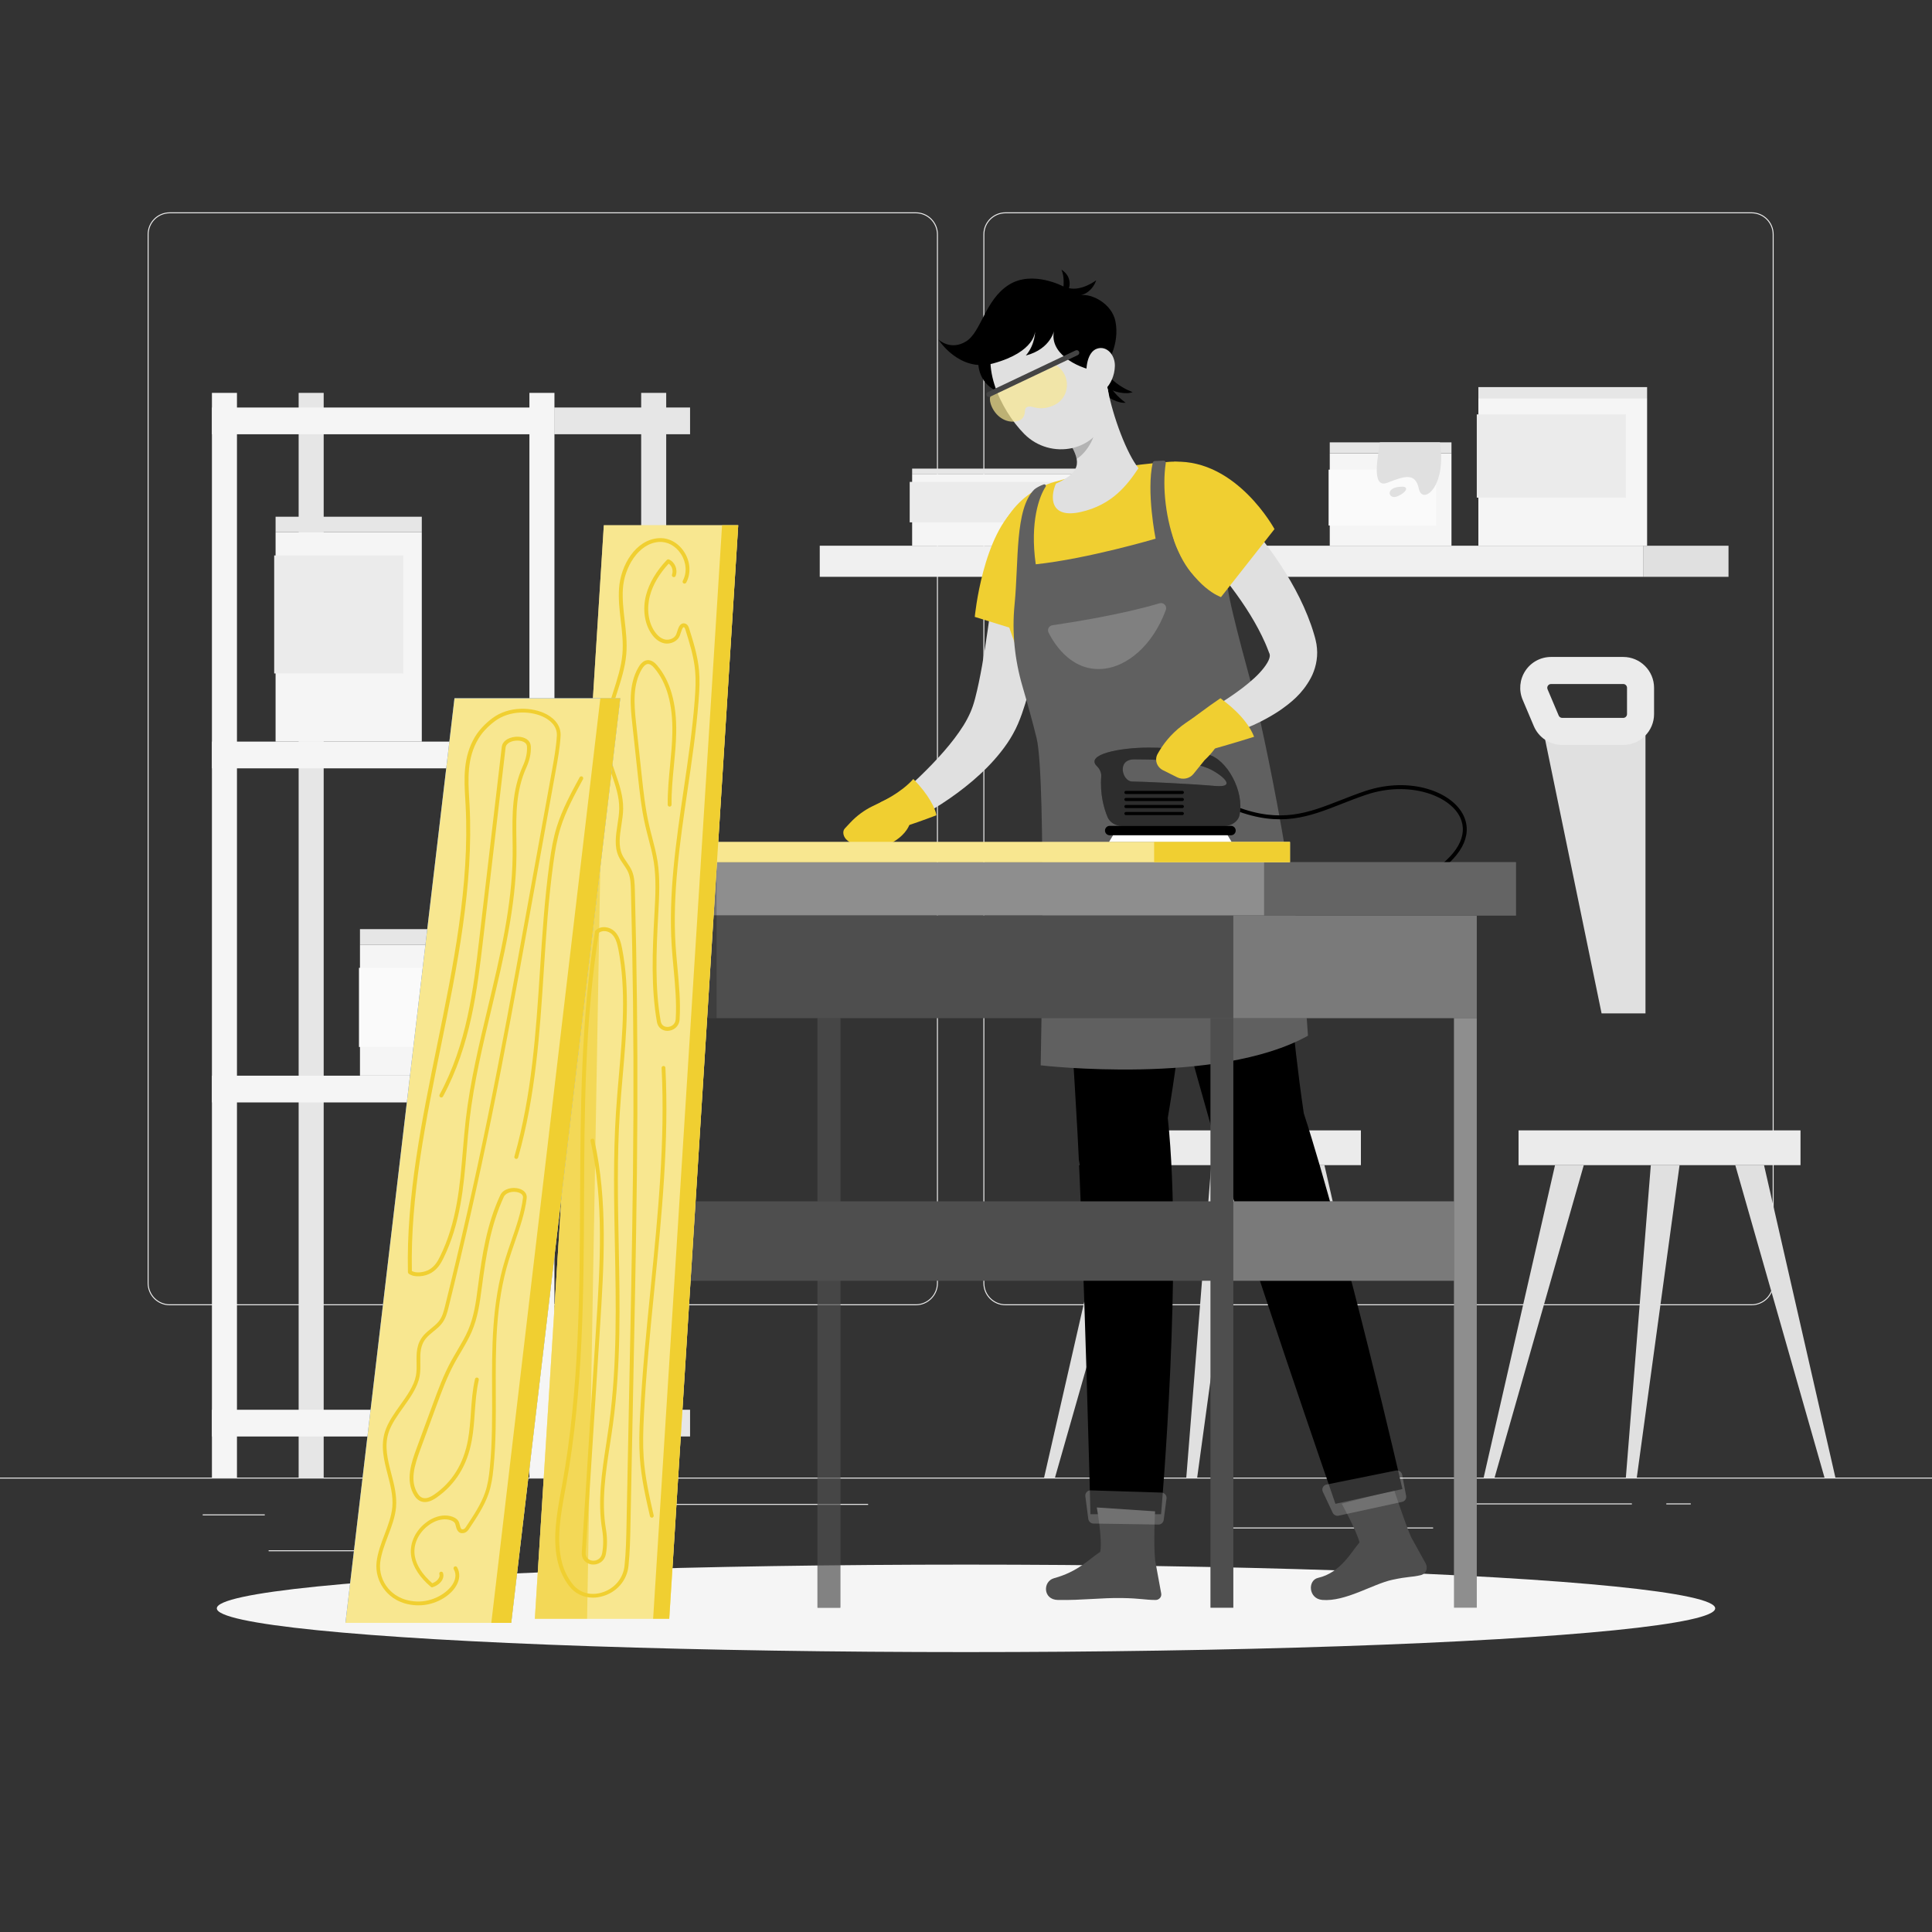 <svg xmlns="http://www.w3.org/2000/svg" xmlns:xlink="http://www.w3.org/1999/xlink" x="0px" y="0px" viewBox="0 0 500 500" style="enable-background:new 0 0 500 500;" xml:space="preserve"><rect x="0" y="0" width="500" height="500" fill="#333333" stroke="none"/><style type="text/css">	.st0{fill:#EBEBEB;}	.st1{fill:#E6E6E6;}	.st2{fill:#F5F5F5;}	.st3{fill:#E0E0E0;}	.st4{fill:#F0F0F0;}	.st5{fill:#FAFAFA;}	.st6{display:none;}	.st7{display:inline;}	.st8{fill:#407BFF;}	.st9{opacity:0.9;fill:#FFFFFF;}	.st10{fill:#4E4E4E;}	.st11{opacity:0.2;}	.st12{fill:#FFFFFF;}	.st13{opacity:0.1;fill:#FFFFFF;}	.st14{fill:#F0CF31;}	.st15{fill:#606060;}	.st16{opacity:0.2;fill:#FFFFFF;}	.st17{fill:#2D2D2D;}	.st18{opacity:0.4;fill:#2D2D2D;}	.st19{opacity:0.7;fill:#F8E790;}	.st20{fill:#444444;}	.st21{opacity:0.69;}	.st22{fill:#8E8E8E;}	.st23{opacity:0.3;fill:#4E4E4E;}	.st24{opacity:0.1;fill:#8E8E8E;}	.st25{opacity:0.3;}	.st26{fill:#F8E790;}	.st27{opacity:0.7;fill:#8E8E8E;}	.st28{opacity:0.6;fill:#F0CF31;}</style><g id="Background_Complete">	<g>		<rect y="382.4" class="st0" width="500" height="0.25"></rect>		<rect x="52.46" y="391.92" class="st0" width="16.06" height="0.25"></rect>		<rect x="171.14" y="389.21" class="st0" width="53.53" height="0.25"></rect>		<rect x="69.52" y="401.21" class="st0" width="36.25" height="0.25"></rect>		<rect x="379.14" y="389.08" class="st0" width="43.19" height="0.25"></rect>		<rect x="431.24" y="389.08" class="st0" width="6.33" height="0.25"></rect>		<rect x="317" y="395.31" class="st0" width="53.89" height="0.25"></rect>		<path class="st0" d="M237.01,337.8H43.92c-3.15,0-5.71-2.56-5.71-5.71V60.66c0-3.15,2.56-5.71,5.71-5.71h193.1   c3.15,0,5.71,2.56,5.71,5.71v271.43C242.72,335.24,240.16,337.8,237.01,337.8z M43.92,55.2c-3.01,0-5.46,2.45-5.46,5.46v271.43   c0,3.01,2.45,5.46,5.46,5.46h193.1c3.01,0,5.46-2.45,5.46-5.46V60.66c0-3.01-2.45-5.46-5.46-5.46H43.92z"></path>		<path class="st0" d="M453.31,337.8h-193.1c-3.15,0-5.71-2.56-5.71-5.71V60.66c0-3.15,2.56-5.71,5.71-5.71h193.1   c3.15,0,5.71,2.56,5.71,5.71v271.43C459.02,335.24,456.46,337.8,453.31,337.8z M260.21,55.2c-3.01,0-5.46,2.45-5.46,5.46v271.43   c0,3.01,2.45,5.46,5.46,5.46h193.1c3.01,0,5.46-2.45,5.46-5.46V60.66c0-3.01-2.45-5.46-5.46-5.46H260.21z"></path>	</g>	<g>		<g>			<g>				<g>					<rect x="143.49" y="278.38" class="st1" width="35.1" height="6.92"></rect>											<rect x="77.29" y="101.68" transform="matrix(-1 -1.224647e-16 1.224647e-16 -1 161.059 484.078)" class="st1" width="6.48" height="280.72"></rect>											<rect x="54.85" y="278.38" transform="matrix(-1 -1.224647e-16 1.224647e-16 -1 198.339 563.686)" class="st2" width="88.64" height="6.92"></rect>					<rect x="143.49" y="364.84" class="st1" width="35.1" height="6.92"></rect>											<rect x="54.85" y="364.84" transform="matrix(-1 -1.224647e-16 1.224647e-16 -1 198.339 736.605)" class="st2" width="88.64" height="6.92"></rect>					<rect x="143.49" y="105.46" class="st1" width="35.1" height="6.92"></rect>											<rect x="54.85" y="105.46" transform="matrix(-1 -1.224647e-16 1.224647e-16 -1 198.339 217.847)" class="st2" width="88.64" height="6.92"></rect>					<rect x="143.49" y="191.92" class="st1" width="35.1" height="6.92"></rect>											<rect x="54.85" y="191.92" transform="matrix(-1 -1.224647e-16 1.224647e-16 -1 198.339 390.766)" class="st2" width="88.64" height="6.92"></rect>				</g>			</g>							<rect x="165.93" y="101.68" transform="matrix(-1 -1.224647e-16 1.224647e-16 -1 338.344 484.078)" class="st1" width="6.48" height="280.72"></rect>							<rect x="137.01" y="101.68" transform="matrix(-1 -1.224647e-16 1.224647e-16 -1 280.502 484.078)" class="st2" width="6.48" height="280.72"></rect>							<rect x="54.85" y="101.68" transform="matrix(-1 -1.224647e-16 1.224647e-16 -1 116.176 484.078)" class="st2" width="6.48" height="280.72"></rect>		</g>		<g>			<rect x="393" y="292.54" class="st0" width="72.97" height="9"></rect>			<polygon class="st3" points="475,382.4 456.53,301.54 449.09,301.54 472.18,382.4    "></polygon>			<polygon class="st3" points="383.97,382.4 402.44,301.54 409.88,301.54 386.8,382.4    "></polygon>			<polygon class="st3" points="420.77,382.4 427.23,301.54 434.67,301.54 423.6,382.4    "></polygon>		</g>		<g>			<rect x="279.23" y="292.54" class="st0" width="72.97" height="9"></rect>			<polygon class="st3" points="361.23,382.4 342.76,301.54 335.33,301.54 358.41,382.4    "></polygon>			<polygon class="st3" points="270.21,382.4 288.68,301.54 296.12,301.54 273.03,382.4    "></polygon>			<polygon class="st3" points="307.01,382.4 313.47,301.54 320.91,301.54 309.83,382.4    "></polygon>		</g>		<rect x="212.15" y="141.23" class="st4" width="213.2" height="8.05"></rect>					<rect x="425.35" y="141.23" transform="matrix(-1 -1.224647e-16 1.224647e-16 -1 872.688 290.514)" class="st3" width="21.98" height="8.05"></rect>		<g>			<rect x="382.6" y="103.01" class="st2" width="43.67" height="38.23"></rect>			<rect x="382.6" y="100.18" class="st1" width="43.67" height="2.83"></rect>			<rect x="382.19" y="107.25" class="st0" width="38.58" height="21.54"></rect>		</g>		<g>			<rect x="236.06" y="122.65" class="st2" width="65.73" height="18.58"></rect>			<rect x="236.06" y="121.28" class="st1" width="65.73" height="1.38"></rect>			<rect x="235.43" y="124.71" class="st0" width="58.08" height="10.47"></rect>		</g>		<g>			<g>				<rect x="344.14" y="117.31" class="st2" width="31.5" height="23.92"></rect>				<rect x="344.14" y="114.48" class="st1" width="31.5" height="2.83"></rect>				<rect x="343.84" y="121.55" class="st5" width="27.84" height="14.45"></rect>			</g>			<path class="st3" d="M357.12,114.48c-0.27,2.52-2.54,12.18,1.91,10.46c4.45-1.72,7.26-2.74,8.17,1.56s7.28-0.39,5.44-12.02    C366.8,114.48,357.12,114.48,357.12,114.48z"></path>			<path class="st3" d="M362.92,125.95c-4.66,0-3.67,3.49-1.28,2.5C364.03,127.45,364.64,125.95,362.92,125.95z"></path>		</g>		<g>			<rect x="71.32" y="137.74" class="st2" width="37.84" height="54.19"></rect>			<rect x="71.32" y="133.73" class="st1" width="37.84" height="4.01"></rect>			<rect x="70.96" y="143.75" class="st0" width="33.43" height="30.54"></rect>		</g>		<g>			<g>				<rect x="93.16" y="244.47" class="st2" width="27.3" height="33.91"></rect>				<rect x="93.16" y="240.46" class="st1" width="27.3" height="4.01"></rect>				<rect x="92.9" y="250.48" class="st5" width="24.12" height="20.48"></rect>			</g>		</g>		<g>			<polygon class="st3" points="425.85,186.37 425.85,262.27 414.49,262.27 399.44,189.29    "></polygon>			<path class="st0" d="M420.09,192.79H404.3c-3.21,0-6.1-1.91-7.35-4.87l-2.88-6.8c-1.05-2.47-0.79-5.28,0.69-7.52    c1.48-2.24,3.97-3.58,6.66-3.58h18.67c4.4,0,7.98,3.58,7.98,7.98v6.8C428.07,189.2,424.49,192.79,420.09,192.79z M401.42,177.02    c-0.46,0-0.71,0.28-0.82,0.44c-0.11,0.16-0.27,0.5-0.09,0.93l2.88,6.8c0.15,0.36,0.51,0.6,0.91,0.6h15.79    c0.54,0,0.98-0.44,0.98-0.98V178c0-0.54-0.44-0.98-0.98-0.98H401.42z"></path>		</g>	</g></g><g id="Background_Simple" class="st6">	<g class="st7">		<path class="st8" d="M311.56,108.19c107.85,7.7,129.49,63.85,94.01,118.82c-17.23,26.69-43.69,46.02-74.03,55.44   c-69.37,21.53-151.7,20.25-208.83-12.54c-25.49-15.1-42.75-36.48-52.66-60.67c-10.36-25.28-11.83-52.93-5.7-79.19   C83.8,46.65,160.05,36.45,206.07,61.3C257.64,89.13,260.26,106.57,311.56,108.19z"></path>		<path class="st9" d="M311.56,108.19c107.85,7.7,129.49,63.85,94.01,118.82c-17.23,26.69-43.69,46.02-74.03,55.44   c-69.37,21.53-151.7,20.25-208.83-12.54c-25.49-15.1-42.75-36.48-52.66-60.67c-10.36-25.28-11.83-52.93-5.7-79.19   C83.8,46.65,160.05,36.45,206.07,61.3C257.64,89.13,260.26,106.57,311.56,108.19z"></path>	</g></g><g id="Shadow_1_">	<ellipse id="_x3C_Path_x3E__123_" class="st2" cx="250" cy="416.24" rx="193.89" ry="11.32"></ellipse></g><g id="Obj_1"></g><g id="Character_1_">	<g>		<path d="M285.46,91.87c-6.67,6.87,2.47,12.83,5.86,12.35C291.32,104.22,284.02,99.42,285.46,91.87z"></path>		<path d="M284.27,91.06c-4.66,8.36,5.7,11.75,8.86,10.41C293.12,101.48,284.83,98.72,284.27,91.06z"></path>		<path d="M302.22,289.33c7.22-42.62,10.01-96.13,10.01-96.13l-39.48,4.82c0,0,4.5,65.92,6.09,94.93   c1.65,30.16,3.37,98.93,3.37,98.93h18.27C300.49,391.88,306.23,326.62,302.22,289.33z"></path>		<g>			<path class="st10" d="M298.96,403.9l1.56,8.5c0.16,0.88-0.54,1.67-1.44,1.67c-2.7,0-3.97-0.43-8.69-0.5    c-5.52-0.09-10.13,0.6-16.6,0.5c-3.91-0.06-3.96-4.82-1.01-5.63c6.3-1.72,9.04-4.94,11.96-6.83c0.62-3.07-0.89-11.48-0.89-11.48    l15.08,1C298.95,391.13,298.47,399.44,298.96,403.9z"></path>		</g>		<path class="st10" d="M368.83,404.37l-3.65-6.59c-1.76-4.16-4.37-12.14-4.37-12.14l-13.56,3.53c0,0,3.74,6.79,4.6,9.99   c-2.09,2.43-4.89,7.86-10.73,9.19c-2.74,0.62-2.53,5.4,1.09,5.71c6,0.51,13.06-4.11,18.08-5.2c4.29-0.93,4.91-0.63,7.35-1.2   C369.09,407.33,369.7,405.79,368.83,404.37z"></path>		<g class="st11">			<path class="st12" d="M282.99,394.29l16.8,0.26c0.69,0.01,1.28-0.5,1.37-1.18l0.73-5.55c0.1-0.8-0.5-1.51-1.31-1.54l-18.3-0.57    c-0.84-0.03-1.5,0.7-1.39,1.54l0.76,5.85C281.75,393.77,282.31,394.28,282.99,394.29z"></path>			<path class="st13" d="M282.99,394.29l16.8,0.26c0.69,0.01,1.28-0.5,1.37-1.18l0.73-5.55c0.1-0.8-0.5-1.51-1.31-1.54l-18.3-0.57    c-0.84-0.03-1.5,0.7-1.39,1.54l0.76,5.85C281.75,393.77,282.31,394.28,282.99,394.29z"></path>		</g>		<path d="M337.42,288.13c-6.31-42.86-4.76-76.24-14.04-96.28l-35.93,4.43c0,0,17.79,66.69,25.92,95   c8.16,28.42,32.24,97.91,32.24,97.91l17.34-3.83C362.95,385.34,348.21,321.28,337.42,288.13z"></path>		<g class="st11">			<path class="st12" d="M346.45,392.25l16.42-3.57c0.71-0.15,1.16-0.83,1.03-1.54l-1.02-5.46c-0.14-0.76-0.88-1.26-1.64-1.1    l-17.95,3.62c-0.85,0.17-1.31,1.09-0.94,1.88l2.55,5.41C345.17,392.07,345.82,392.39,346.45,392.25z"></path>			<path class="st13" d="M346.45,392.25l16.42-3.57c0.71-0.15,1.16-0.83,1.03-1.54l-1.02-5.46c-0.14-0.76-0.88-1.26-1.64-1.1    l-17.95,3.62c-0.85,0.17-1.31,1.09-0.94,1.88l2.55,5.41C345.17,392.07,345.82,392.39,346.45,392.25z"></path>		</g>		<path class="st3" d="M271.88,146.24c-0.64,6.46-1.53,12.75-2.67,19.12c-0.59,3.17-1.2,6.36-1.96,9.55   c-0.77,3.21-1.57,6.4-2.76,9.76c-0.3,0.84-0.62,1.7-1.01,2.6c-0.37,0.89-0.84,1.82-1.31,2.66c-0.94,1.71-2.02,3.25-3.15,4.67   c-2.25,2.86-4.74,5.29-7.32,7.5c-2.59,2.2-5.28,4.17-8.06,5.97c-2.8,1.8-5.59,3.41-8.69,4.86c-1.73,0.81-3.78,0.07-4.59-1.66   c-0.67-1.43-0.28-3.08,0.85-4.06l0.12-0.11c4.52-3.95,9.09-8.2,12.92-12.61c1.93-2.2,3.68-4.49,5.11-6.76   c0.71-1.14,1.3-2.29,1.79-3.39c0.47-1.09,0.83-2.16,1.19-3.52c0.7-2.66,1.3-5.63,1.83-8.6c0.51-2.99,1.01-6.02,1.44-9.08   c0.89-6.09,1.71-12.32,2.5-18.4l0.01-0.07c0.49-3.79,3.97-6.47,7.76-5.98C269.6,139.17,272.25,142.54,271.88,146.24z"></path>		<g>			<path class="st14" d="M263.78,130.65c-9.48,7.36-11.51,29-11.51,29l23.58,7.3c0,0,3.18-6.96,5.3-18.7    C283.45,135.48,272.59,123.81,263.78,130.65z"></path>		</g>		<path class="st14" d="M302.74,119.51c-9.72,0.68-20.61,2.51-29.75,5.17c-10.45,3.04-17.08,13.33-15.29,24.06   c2.69,16.12,8.27,22.32,15.03,49.29c0,0,50.64-6.18,50.64-6.18c-0.57-13.88-6.54-29.13-8.06-61.14   C314.99,124.11,309.32,119.05,302.74,119.51z"></path>		<path class="st3" d="M286.66,100.59c1.35,7.31,5,16.92,7.98,20.57c-2.91,4.37-6.83,9.52-14.93,11.34s-7.93-4-6.44-7.33   c7.26-3.25,6.1-6.33,3.21-11.16L286.66,100.59z"></path>		<path class="st11" d="M283.3,108.86c-0.27-0.95-0.62-1.85-0.96-2.58l-5.85,7.73c1.07,1.79,1.91,3.35,2.16,4.76   C281.55,116.93,284.26,112.15,283.3,108.86z"></path>		<path d="M257.47,88.22c-5.87,4.38-4.28,5.56-4.28,5.56s-0.47,7.83,9.49,8.6C266.79,92.56,257.47,88.22,257.47,88.22z"></path>		<path class="st3" d="M280.75,87.41c4.39,8.37,7.39,13.05,5.8,19.63c-2.4,9.9-14.67,12.16-21.49,5.25   c-6.14-6.22-12.29-18.86-6.28-26.8C264.69,77.67,276.35,79.04,280.75,87.41z"></path>		<path d="M288.68,83.19c-0.91-4.67-6.29-7.3-8.97-6.77c3.14-0.84,3.98-3.88,3.98-3.88s-3.64,2.8-7.04,2.04   c0.46-1.51,0.1-3.49-1.94-4.78c0.8,1.77,0.52,4.35,0.52,4.35s-8.02-4.31-14.13-0.45c-6.26,3.96-7.09,12.22-11.12,14.68   c-4.03,2.46-7.13-0.52-7.13-0.52s5.39,8.61,14.2,6.19c11.01-3.03,10.83-8.39,10.83-8.39s0.1,3.43-2.39,6.35   c6.61-1.74,7.39-6.74,7.39-6.74c-1.71,5.99,5.79,9.92,10.62,10.68c1.66,2.36,3.01-1.93,3.01-1.93S289.84,89.12,288.68,83.19z"></path>		<path class="st3" d="M288.53,94.72c-0.06,2.52-1.13,4.71-2.48,6.03c-2.02,1.99-4.28,0.13-4.76-2.81c-0.43-2.65,0.1-6.87,2.63-7.71   C286.42,89.4,288.59,91.84,288.53,94.72z"></path>		<path class="st15" d="M268.27,191.03c-1.03-4.22-2.41-9.14-3.69-13.53c-1.98-6.79-2.71-13.91-2.02-20.95   c1.13-11.39,0.04-24.8,5.1-29.86c0.38-0.36,1.49-1.01,2.48-1.33c0.36-0.12,0.67,0.29,0.46,0.61c-1.59,2.4-4.11,9.03-2.55,20.07   c13.41-1.42,31.02-6.63,31.02-6.63s-2.44-12.16-0.74-19.67c0.05-0.24,0.27-0.41,0.51-0.42l2.31-0.11c0.34-0.02,0.6,0.28,0.55,0.61   c-1.93,12.58,3.93,34.43,16.09,32.55c0.54,5.01,6.78,27.28,6.78,27.28s11.29,46.62,13.93,88.39   c-23.29,13.01-69.17,7.67-69.17,7.67S270.87,201.64,268.27,191.03z"></path>		<path d="M370.16,226.97l-0.52-0.85c7.43-4.57,10.43-9.88,8.25-14.57c-2.67-5.72-13.28-9.55-24.23-5.9   c-2.27,0.76-4.4,1.59-6.45,2.4c-8.43,3.31-15.71,6.17-27.58,1.64l0.36-0.93c11.5,4.39,18.62,1.6,26.86-1.63   c2.07-0.81,4.2-1.65,6.5-2.42c11.63-3.87,22.55,0.2,25.45,6.43C381.21,216.33,378.07,222.11,370.16,226.97z"></path>		<path class="st16" d="M272.37,161.81c4.72-0.69,18.02-2.77,27.7-5.68c1.05-0.32,2.03,0.7,1.65,1.72   c-3.56,9.61-10.23,14.49-15.75,15.19c-8.32,1.06-12.92-5.99-14.6-9.32C270.96,162.91,271.46,161.94,272.37,161.81z"></path>		<g>			<g>				<path class="st17" d="M312.71,195.3c-2.72-0.66-9.36-1.89-15.44-1.82c0,0,0,0,0,0c-7.65,0-16.42,1.8-13.41,4.78     c0.75,0.75,1.21,1.69,1.14,2.68c-0.35,4.66,0.71,8.32,1.63,10.51c0.57,1.39,2.07,2.3,3.76,2.3h26.46c1.89,0,3.58-1.16,3.93-2.78     C322.13,204.65,317.38,196.43,312.71,195.3z M314.41,203.4c-6.38-0.56-18.88-1.14-21.41-1.14c-2.53,0-4.12-5.73,0.54-5.74     c10.64-0.03,16.3,1.12,19.14,2.32C315.52,200.05,320.79,203.96,314.41,203.4z"></path>				<path class="st18" d="M312.71,195.3c-2.72-0.66-9.36-1.89-15.44-1.82c0,0,0,0,0,0c-7.65,0-16.42,1.8-13.41,4.78     c0.75,0.75,1.21,1.69,1.14,2.68c-0.35,4.66,0.71,8.32,1.63,10.51c0.57,1.39,2.07,2.3,3.76,2.3h26.46c1.89,0,3.58-1.16,3.93-2.78     C322.13,204.65,317.38,196.43,312.71,195.3z M314.41,203.4c-6.38-0.56-18.88-1.14-21.41-1.14c-2.53,0-4.12-5.73,0.54-5.74     c10.64-0.03,16.3,1.12,19.14,2.32C315.52,200.05,320.79,203.96,314.41,203.4z"></path>			</g>			<path d="M318.58,216.17h-31.39c-0.67,0-1.22-0.55-1.22-1.22l0,0c0-0.67,0.55-1.22,1.22-1.22h31.39c0.67,0,1.22,0.55,1.22,1.22    l0,0C319.8,215.63,319.25,216.17,318.58,216.17z"></path>			<g>				<path d="M305.99,205.49h-14.6c-0.22,0-0.4-0.18-0.4-0.4v-0.01c0-0.22,0.18-0.4,0.4-0.4h14.6c0.22,0,0.4,0.18,0.4,0.4v0.01     C306.38,205.31,306.2,205.49,305.99,205.49z"></path>				<path d="M305.99,207.31h-14.6c-0.22,0-0.4-0.18-0.4-0.4v-0.01c0-0.22,0.18-0.4,0.4-0.4h14.6c0.22,0,0.4,0.18,0.4,0.4v0.01     C306.38,207.13,306.2,207.31,305.99,207.31z"></path>				<path d="M305.99,209.13h-14.6c-0.22,0-0.4-0.18-0.4-0.4v-0.01c0-0.22,0.18-0.4,0.4-0.4h14.6c0.22,0,0.4,0.18,0.4,0.4v0.01     C306.38,208.95,306.2,209.13,305.99,209.13z"></path>				<path d="M305.99,210.95h-14.6c-0.22,0-0.4-0.18-0.4-0.4v-0.01c0-0.22,0.18-0.4,0.4-0.4h14.6c0.22,0,0.4,0.18,0.4,0.4v0.01     C306.38,210.77,306.2,210.95,305.99,210.95z"></path>			</g>			<polygon class="st12" points="317.71,216.17 288.06,216.17 287.01,217.9 318.75,217.9    "></polygon>		</g>		<path class="st14" d="M231.77,205.74l-5.94,2.89c-2.17,1.06-4.12,2.5-5.77,4.26l-1.43,1.53c-0.72,0.77-0.39,2.26,0.67,3.09   l3.93,3.08c0.65,0.51,1.43,0.65,2.01,0.35l3.72-1.96c0,0,7.95-2.8,6.74-9.24L231.77,205.74z"></path>		<path class="st14" d="M227.79,207.68c0,0,5.36-2.42,8.57-6.07c3.96,3.96,5.87,7.91,5.96,9.39c-3.65,1.39-6.57,2.39-8.39,2.96   C232.1,214.52,227.7,212.15,227.79,207.68z"></path>		<g>			<path class="st3" d="M317.3,129.2c0.71,0.67,1.24,1.2,1.84,1.8c0.58,0.58,1.14,1.17,1.69,1.77c1.11,1.18,2.18,2.4,3.23,3.63    c2.1,2.47,4.07,5.04,5.94,7.71c3.71,5.36,7.02,11.16,9.32,17.67c0.27,0.82,0.56,1.64,0.79,2.48l0.18,0.63l0.09,0.33l0.12,0.5    c0.16,0.66,0.28,1.35,0.33,2.04c0.27,2.81-0.47,5.59-1.57,7.66c-2.25,4.2-5.27,6.51-8.14,8.51c-2.92,1.94-5.9,3.42-8.92,4.65    c-3.05,1.23-6.02,2.22-9.28,2.98c-1.86,0.43-3.71-0.72-4.15-2.58c-0.35-1.52,0.36-3.04,1.64-3.78l0.16-0.09    c4.98-2.85,10.16-6.05,14.03-9.61c1.91-1.74,3.48-3.75,3.9-5.1c0.21-0.68,0.12-1.01,0.04-1.25c-0.02-0.06-0.05-0.13-0.09-0.21    l-0.03-0.06l-0.08-0.22l-0.18-0.46c-0.22-0.61-0.49-1.22-0.75-1.83c-2.16-4.88-5.19-9.66-8.61-14.21    c-1.7-2.29-3.52-4.51-5.39-6.7c-0.94-1.09-1.9-2.17-2.86-3.23l-1.45-1.57l-1.39-1.45l-0.19-0.19c-2.64-2.77-2.54-7.15,0.23-9.79    C310.44,126.68,314.64,126.7,317.3,129.2z"></path>			<g>				<path class="st14" d="M303.99,119.49c16.12-0.56,25.85,17.44,25.85,17.44l-13.85,17.6c0,0-6.95-2.32-11.63-13.29     C302.11,136.01,300.9,120.23,303.99,119.49z"></path>			</g>			<path class="st14" d="M312.66,194.21c0,0,7.27-2.05,11.9-3.53c-2.04-5.21-7.55-9.06-8.71-9.98c-3.23,2.2-7.4,5.2-8.65,6.64    C305.95,188.79,308.52,192.5,312.66,194.21z"></path>			<path class="st14" d="M315.5,187.36l-5.18-2.64l-3.43,2.36c-2.85,1.96-5.22,4.48-6.93,7.39l-0.33,0.57    c-0.91,1.53-0.29,3.48,1.37,4.3l3.64,1.82c1.45,0.72,3.24,0.36,4.22-0.86l2.91-3.6C311.77,196.69,318.16,191.06,315.5,187.36z"></path>		</g>		<path class="st19" d="M275.46,96.85c1.5,2.95,0.38,6.5-2.48,7.91c-1.32,0.65-3.17,1.25-5.38,0.65c-1.26-0.34-2.31-0.34-2.35,0.96   c-0.03,0.87-0.32,1.97-1.38,2.41c-2.36,0.97-5.41-0.1-7.01-3.12c-0.51-0.97-0.96-2.5-0.45-3.33l16.92-7.8   C274.21,95.08,274.96,95.87,275.46,96.85z"></path>		<path class="st20" d="M278.93,91.9l-22.7,10.78c-0.33,0.16-0.73,0.02-0.89-0.32l0,0c-0.16-0.33-0.02-0.73,0.32-0.89l22.7-10.78   c0.33-0.16,0.73-0.02,0.89,0.32l0,0C279.41,91.34,279.27,91.74,278.93,91.9z"></path>	</g></g><g id="Desk">	<g>		<g class="st21">			<rect x="211.57" y="263.49" class="st10" width="5.9" height="152.58"></rect>			<rect x="211.57" y="263.49" class="st10" width="5.9" height="152.58"></rect>		</g>		<rect x="138.42" y="223.13" class="st22" width="253.91" height="13.81"></rect>		<g>			<rect x="148.57" y="236.94" class="st10" width="233.62" height="26.55"></rect>			<rect x="148.57" y="236.94" class="st23" width="233.62" height="26.55"></rect>		</g>		<g>			<rect x="150.1" y="310.92" class="st10" width="230.55" height="20.53"></rect>			<rect x="150.1" y="310.92" class="st23" width="230.55" height="20.53"></rect>		</g>		<g>			<rect x="148.57" y="263.49" class="st10" width="5.9" height="152.58"></rect>			<rect x="148.57" y="263.49" class="st23" width="5.9" height="152.58"></rect>		</g>		<g>			<rect x="313.28" y="263.49" class="st10" width="5.9" height="152.58"></rect>			<rect x="313.28" y="263.49" class="st23" width="5.9" height="152.58"></rect>		</g>		<g>			<rect x="376.29" y="263.49" class="st22" width="5.9" height="152.58"></rect>			<rect x="376.29" y="263.49" class="st24" width="5.9" height="152.58"></rect>		</g>		<rect x="327.15" y="223.13" class="st25" width="65.19" height="13.81"></rect>		<g>			<rect x="160.45" y="217.9" class="st26" width="173.39" height="5.23"></rect>			<rect x="160.45" y="217.9" class="st19" width="173.39" height="5.23"></rect>		</g>		<rect x="298.69" y="217.9" class="st14" width="35.15" height="5.23"></rect>		<rect x="319.18" y="236.94" class="st27" width="63.01" height="26.55"></rect>		<rect x="319.18" y="310.92" class="st27" width="57.11" height="20.53"></rect>	</g></g><g id="Boards">	<g>		<rect x="163.72" y="223.13" class="st11" width="21.73" height="40.36"></rect>		<g>			<g>				<polygon class="st26" points="191.05,135.93 156.27,135.93 138.42,418.93 173.2,418.93     "></polygon>				<polygon class="st19" points="191.05,135.93 156.27,135.93 138.42,418.93 173.2,418.93     "></polygon>			</g>			<polygon class="st14" points="191.05,135.93 186.87,135.93 169.03,418.93 173.2,418.93    "></polygon>			<polygon class="st28" points="155.91,193.12 152.66,193.12 138.42,418.93 151.94,418.93    "></polygon>			<path class="st14" d="M153.46,413.47c-2.44,0-4.68-1.06-6.16-3.01c-1.3-1.7-2.27-3.67-2.81-5.69    c-1.64-6.16-0.43-12.76,0.74-19.15l0.31-1.69c4.38-24.35,4.49-49.33,4.59-73.48c0.09-22.78,0.19-46.34,3.87-69.39    c0.02-0.11,0.07-0.21,0.15-0.28c1.42-1.35,3.7-0.94,4.94,0.29c1.2,1.2,1.62,2.92,1.92,4.45c2.08,10.7,1.1,21.96,0.15,32.85    c-0.27,3.14-0.56,6.39-0.76,9.57c-0.73,11.39-0.5,22.96-0.28,34.15c0.3,15.26,0.61,31.04-1.5,46.58    c-0.23,1.71-0.5,3.42-0.76,5.13c-1.11,7.24-2.26,14.72-1.05,21.92c0.38,2.24,0.37,4.42-0.01,6.46c-0.38,2.03-2.13,2.89-3.66,2.7    c-1.37-0.17-2.7-1.21-2.57-3.15l3.71-58.28c1.02-15.99,2.07-32.51-1.45-48.16c-0.06-0.27,0.11-0.54,0.38-0.6    c0.27-0.06,0.54,0.11,0.6,0.38c3.54,15.78,2.49,32.38,1.47,48.44l-3.71,58.28c-0.09,1.38,0.86,1.99,1.7,2.1    c1.03,0.13,2.28-0.41,2.56-1.89c0.36-1.93,0.36-3.98,0.01-6.11c-1.23-7.35-0.07-14.92,1.05-22.24c0.26-1.71,0.52-3.41,0.75-5.11    c2.11-15.45,1.79-31.2,1.49-46.42c-0.22-11.21-0.45-22.81,0.28-34.23c0.2-3.19,0.49-6.45,0.76-9.59    c0.94-10.82,1.92-22.01-0.13-32.57c-0.27-1.38-0.64-2.93-1.64-3.93c-0.85-0.85-2.43-1.18-3.42-0.38    c-3.64,22.92-3.74,46.37-3.83,69.06c-0.1,24.19-0.2,49.21-4.6,73.65l-0.31,1.69c-1.15,6.28-2.34,12.77-0.76,18.71    c0.5,1.89,1.42,3.74,2.64,5.34c1.74,2.28,4.54,3.15,7.5,2.32c3.31-0.93,5.67-3.66,6.01-6.97c0.37-3.53,0.44-7.19,0.51-10.42    l0.9-45.24c0.4-20.12,0.81-40.93,0.89-61.38c0.07-19.19-0.14-38.63-0.65-57.78c-0.04-1.5-0.08-3.21-0.69-4.63    c-0.31-0.72-0.76-1.37-1.23-2.06c-0.46-0.66-0.93-1.34-1.28-2.11c-1.15-2.54-0.7-5.4-0.28-8.17c0.21-1.36,0.43-2.77,0.45-4.1    c0.05-3.12-0.95-6-2-9.04c-0.88-2.55-1.8-5.19-2.02-7.97c-0.36-4.46,1.06-8.88,2.44-13.15c1.04-3.24,2.12-6.59,2.41-9.91    c0.25-2.87-0.09-5.79-0.42-8.6c-0.32-2.7-0.64-5.5-0.46-8.3c0.39-6.1,4.32-12.66,10.23-13.08c2.59-0.19,5.08,1.15,6.64,3.56    c1.61,2.49,1.81,5.54,0.52,7.94c-0.13,0.24-0.43,0.33-0.68,0.2c-0.24-0.13-0.33-0.43-0.2-0.68c1.12-2.09,0.94-4.74-0.48-6.93    c-1.36-2.1-3.5-3.27-5.73-3.11c-5.29,0.38-8.95,6.6-9.3,12.15c-0.17,2.71,0.15,5.46,0.46,8.12c0.33,2.87,0.68,5.83,0.42,8.8    c-0.3,3.44-1.39,6.84-2.45,10.13c-1.41,4.37-2.74,8.51-2.39,12.76c0.21,2.65,1.11,5.23,1.97,7.72c1.04,2.99,2.11,6.08,2.06,9.38    c-0.02,1.4-0.24,2.85-0.46,4.24c-0.42,2.75-0.82,5.34,0.2,7.61c0.31,0.68,0.74,1.3,1.19,1.95c0.48,0.7,0.98,1.42,1.33,2.23    c0.68,1.59,0.73,3.4,0.77,4.99c0.5,19.16,0.72,38.6,0.65,57.81c-0.08,20.46-0.49,41.27-0.89,61.39l-0.9,45.24    c-0.06,3.25-0.14,6.93-0.51,10.51c-0.39,3.72-3.03,6.79-6.74,7.82C155.05,413.36,154.25,413.47,153.46,413.47z"></path>			<path class="st14" d="M172.74,266.79c-1.19,0-2.45-0.7-2.73-2.31c-1.53-8.82-1.19-17.92-0.64-28.06l0.01-0.14    c0.24-4.37,0.49-8.88-0.18-13.17c-0.32-2.05-0.85-4.1-1.37-6.07c-0.29-1.12-0.58-2.24-0.84-3.37c-0.98-4.3-1.46-8.77-1.93-13.1    l-1.45-13.47c-0.45-4.16-1.06-9.85,1.63-14.42c0.64-1.09,1.35-1.68,2.16-1.81c1.35-0.22,2.35,0.97,2.68,1.35    c3.42,4.02,5.07,9.91,4.92,17.52c-0.06,2.82-0.33,5.69-0.6,8.46c-0.32,3.3-0.65,6.72-0.6,10.05c0,0.28-0.22,0.5-0.49,0.51    c-0.31-0.02-0.5-0.22-0.51-0.49c-0.04-3.39,0.29-6.83,0.61-10.16c0.26-2.75,0.54-5.6,0.59-8.39c0.15-7.35-1.42-13.02-4.68-16.85    c-0.65-0.77-1.23-1.1-1.76-1.02c-0.49,0.08-0.98,0.53-1.46,1.33c-2.33,3.96-2.04,8.79-1.5,13.81l1.45,13.47    c0.46,4.3,0.94,8.74,1.91,12.98c0.25,1.12,0.54,2.23,0.83,3.34c0.52,2,1.06,4.07,1.39,6.17c0.68,4.4,0.43,8.96,0.19,13.38    l-0.01,0.14c-0.55,10.07-0.89,19.12,0.63,27.83c0.2,1.15,1.09,1.52,1.86,1.47c0.92-0.05,1.94-0.7,2.02-2    c0.27-4.36-0.15-8.9-0.56-13.28c-0.17-1.85-0.35-3.76-0.47-5.62c-0.88-13.43,1.13-27.15,3.08-40.42    c1.12-7.62,2.28-15.5,2.87-23.24c0.22-2.85,0.32-5.24,0.11-7.61c-0.33-3.65-1.44-7.19-2.51-10.61c-0.09-0.29-0.21-0.6-0.37-0.65    c-0.09-0.03-0.13-0.01-0.15,0c-0.27,0.14-0.52,0.93-0.69,1.45c-0.08,0.24-0.15,0.47-0.23,0.68c-0.6,1.6-2.52,2.3-3.95,2.04    c-1.28-0.24-2.46-1.1-3.41-2.49c-1.82-2.66-2.33-6.42-1.38-10.05c0.81-3.09,2.67-6.22,5.37-9.06c0.15-0.15,0.37-0.2,0.57-0.11    c1.54,0.69,2.31,2.6,1.71,4.24c-0.09,0.26-0.38,0.39-0.64,0.3c-0.26-0.09-0.39-0.38-0.3-0.64c0.38-1.03-0.02-2.24-0.87-2.82    c-2.44,2.63-4.12,5.51-4.86,8.34c-0.88,3.36-0.42,6.81,1.24,9.23c0.56,0.81,1.49,1.84,2.77,2.07c1.04,0.19,2.43-0.32,2.83-1.4    c0.07-0.19,0.14-0.41,0.21-0.63c0.27-0.84,0.54-1.71,1.18-2.04c0.28-0.14,0.6-0.17,0.92-0.06c0.68,0.22,0.91,0.95,1.02,1.3    c1.09,3.47,2.21,7.06,2.55,10.82c0.22,2.45,0.12,4.88-0.11,7.78c-0.6,7.77-1.76,15.67-2.88,23.31    c-1.94,13.22-3.95,26.89-3.07,40.21c0.12,1.85,0.3,3.75,0.47,5.59c0.41,4.42,0.84,9,0.56,13.44c-0.11,1.83-1.58,2.87-2.96,2.94    C172.85,266.79,172.8,266.79,172.74,266.79z"></path>			<path class="st14" d="M168.69,392.77c-0.23,0-0.43-0.16-0.49-0.39c-1.11-4.86-2.25-9.88-2.61-15.15    c-0.23-3.43-0.15-6.85,0.06-10.93c0.55-10.98,1.66-22.15,2.74-32.96c1.86-18.74,3.79-38.11,2.83-56.95    c-0.01-0.28,0.2-0.51,0.47-0.52c0.27-0.02,0.51,0.2,0.52,0.47c0.96,18.91-0.97,38.32-2.84,57.1    c-1.07,10.79-2.18,21.95-2.73,32.91c-0.2,4.05-0.29,7.44-0.06,10.82c0.35,5.19,1.49,10.18,2.59,15c0.06,0.27-0.11,0.54-0.38,0.6    C168.77,392.76,168.73,392.77,168.69,392.77z"></path>		</g>		<g>			<g>				<polygon class="st8" points="160.52,180.7 117.62,180.7 89.4,420 132.3,420     "></polygon>				<polygon class="st26" points="160.52,180.7 117.62,180.7 89.4,420 132.3,420     "></polygon>			</g>			<polygon class="st14" points="160.52,180.7 155.37,180.7 127.15,420 132.3,420    "></polygon>			<path class="st14" d="M108.32,415.46c-0.19,0-0.39,0-0.58-0.01c-4.17-0.21-6.64-2.13-7.97-3.71c-1.78-2.1-2.62-4.84-2.31-7.52    c0.28-2.4,1.18-4.77,2.05-7.06c0.9-2.37,1.83-4.82,2.03-7.22c0.23-2.78-0.5-5.59-1.2-8.31c-0.95-3.64-1.92-7.41-0.67-11.24    c0.78-2.37,2.38-4.61,3.92-6.77c1.75-2.45,3.56-4.98,4.05-7.59c0.21-1.11,0.19-2.29,0.17-3.43c-0.04-2.37-0.07-4.83,1.82-7.01    c0.56-0.65,1.26-1.22,1.94-1.78c0.71-0.58,1.38-1.13,1.9-1.75c0.99-1.19,1.33-2.55,1.66-3.87c4.02-16.19,7.74-32.63,11.05-48.85    c3.53-17.28,6.71-34.87,9.79-51.88l6.92-38.27c0.49-2.73,1.05-5.82,1.22-8.79c0.14-2.55-1.9-4.03-3.13-4.69    c-3.32-1.77-9-2.03-12.97,0.97c-1.8,1.36-3.25,2.92-4.21,4.52c-2.98,4.98-2.67,10.44-2.36,15.73l0.08,1.43    c1.09,20.69-3.23,41.86-7.4,62.34c-3.9,19.14-7.93,38.92-7.53,58.24c1.14,0.65,3.27,0.36,4.53-0.39    c1.44-0.86,2.17-2.17,2.74-3.33c4.39-8.91,5.17-18.35,5.93-27.49c0.22-2.66,0.45-5.42,0.76-8.12c1.13-9.68,3.47-19.49,5.73-28.97    c3.07-12.86,6.25-26.16,6.39-39.21c0.02-1.44,0-2.88-0.02-4.32c-0.08-6.21-0.17-12.63,2.67-18.88c0.81-1.77,1.16-3.48,1.06-5.07    c-0.07-1.06-1.31-1.46-2.36-1.49c-1.45-0.04-3.03,0.58-3.17,1.79l-5.77,49.29c-1.59,13.59-3.24,27.65-10.43,41.02    c-0.13,0.24-0.43,0.33-0.68,0.2c-0.24-0.13-0.33-0.43-0.2-0.68c7.1-13.2,8.73-27.16,10.31-40.66l5.77-49.29    c0.21-1.83,2.29-2.72,4.19-2.68c1.93,0.05,3.24,1,3.33,2.43c0.11,1.76-0.28,3.63-1.15,5.55c-2.75,6.05-2.66,12.36-2.58,18.46    c0.02,1.45,0.04,2.9,0.02,4.35c-0.15,13.16-3.34,26.51-6.42,39.43c-2.26,9.46-4.59,19.24-5.71,28.86    c-0.31,2.68-0.54,5.43-0.76,8.08c-0.77,9.23-1.56,18.77-6.03,27.85c-0.64,1.29-1.46,2.75-3.13,3.75    c-1.65,0.98-4.39,1.3-5.84,0.21c-0.12-0.09-0.2-0.23-0.2-0.39c-0.45-19.52,3.62-39.45,7.55-58.73    c4.16-20.41,8.46-41.52,7.38-62.08l-0.08-1.43c-0.31-5.43-0.64-11.05,2.5-16.3c1.02-1.7,2.56-3.37,4.46-4.8    c4.3-3.25,10.44-2.97,14.04-1.06c2.49,1.33,3.79,3.33,3.66,5.62c-0.17,3.03-0.74,6.16-1.24,8.91l-6.92,38.26    c-3.08,17.03-6.26,34.63-9.8,51.92c-3.32,16.24-7.04,32.68-11.06,48.89c-0.34,1.36-0.72,2.91-1.86,4.27    c-0.57,0.69-1.31,1.29-2.03,1.88c-0.65,0.53-1.32,1.08-1.82,1.66c-1.64,1.89-1.61,4.05-1.57,6.34c0.02,1.19,0.04,2.42-0.19,3.63    c-0.53,2.82-2.41,5.45-4.22,7.99c-1.5,2.1-3.06,4.28-3.79,6.5c-1.16,3.54-0.26,7.01,0.69,10.68c0.73,2.8,1.48,5.7,1.23,8.64    c-0.21,2.54-1.17,5.06-2.1,7.5c-0.85,2.24-1.73,4.55-2,6.82c-0.28,2.4,0.48,4.86,2.08,6.75c1.21,1.43,3.45,3.17,7.26,3.36    c4.21,0.21,7.99-2.16,9.42-4.48c0.59-0.96,1.11-2.41,0.28-3.87c-0.14-0.24-0.05-0.55,0.18-0.68c0.24-0.14,0.55-0.05,0.68,0.18    c0.84,1.47,0.74,3.21-0.29,4.89C116.51,413.02,112.71,415.46,108.32,415.46z"></path>			<path class="st14" d="M111.83,410.8c-0.12,0-0.23-0.04-0.32-0.12c-2.86-2.42-4.61-5.11-5.07-7.77c-0.54-3.13,0.77-6.36,3.5-8.62    c0.96-0.8,2.52-1.8,4.47-2.04c1.8-0.22,3.94,0.39,4.41,1.79c0.06,0.18,0.11,0.38,0.16,0.59c0.26,1.05,0.42,1.24,0.9,1.14    c0.3-0.06,0.49-0.27,0.72-0.62c1.92-2.89,3.91-5.87,4.96-8.94c0.68-1.99,0.98-4,1.21-6.4c0.64-6.53,0.61-13.19,0.58-19.63    c-0.05-11.24-0.1-22.86,3.38-34.24c0.48-1.58,1.04-3.19,1.58-4.76c1.28-3.7,2.6-7.53,3.04-11.2c0.11-0.9-0.85-1.28-1.27-1.4    c-1.34-0.38-3.14,0-3.69,1.17c-3.4,7.35-4.59,14.99-5.7,23.49l-0.02,0.12c-0.49,3.75-0.99,7.62-2.62,11.37    c-0.78,1.78-1.81,3.54-2.81,5.23c-0.55,0.94-1.11,1.87-1.62,2.82c-1.94,3.59-3.32,7.34-4.65,10.96l-4.19,11.39    c-1.6,4.35-2.75,8.22-0.62,11.49c0.44,0.68,0.95,1.03,1.59,1.1c0.74,0.08,1.59-0.22,2.61-0.92c4.7-3.24,7.65-8.02,8.76-14.21    c0.42-2.35,0.59-4.75,0.75-7.07c0.2-2.82,0.4-5.74,1.06-8.62c0.06-0.27,0.33-0.44,0.6-0.38c0.27,0.06,0.44,0.33,0.38,0.6    c-0.64,2.81-0.84,5.69-1.04,8.47c-0.16,2.35-0.33,4.78-0.77,7.18c-1.16,6.46-4.25,11.45-9.18,14.85c-1.22,0.84-2.3,1.2-3.29,1.09    c-0.94-0.1-1.71-0.63-2.32-1.55c-2.57-3.96-0.78-8.83,0.52-12.38l4.19-11.39c1.34-3.66,2.73-7.44,4.71-11.09    c0.52-0.96,1.08-1.9,1.64-2.85c0.98-1.67,2-3.39,2.75-5.12c1.57-3.61,2.07-7.42,2.54-11.1l0.02-0.12    c1.11-8.58,2.32-16.3,5.78-23.78c0.78-1.69,3.13-2.21,4.87-1.71c1.36,0.39,2.12,1.34,1.98,2.48c-0.45,3.78-1.79,7.65-3.09,11.4    c-0.54,1.55-1.09,3.16-1.57,4.72c-3.44,11.24-3.39,22.78-3.34,33.95c0.03,6.46,0.06,13.15-0.59,19.73    c-0.24,2.47-0.55,4.54-1.26,6.62c-1.09,3.2-3.12,6.24-5.08,9.18c-0.19,0.29-0.59,0.88-1.35,1.04c-1.53,0.32-1.89-1.1-2.08-1.87    c-0.04-0.18-0.09-0.36-0.14-0.51c-0.26-0.78-1.83-1.31-3.34-1.12c-1.71,0.21-3.1,1.11-3.96,1.82c-2.45,2.03-3.63,4.91-3.15,7.68    c0.41,2.36,1.97,4.78,4.52,7c0.77-0.28,1.39-0.77,1.7-1.35c0.13-0.24,0.26-0.61,0.13-0.99c-0.08-0.26,0.06-0.54,0.32-0.63    c0.26-0.08,0.54,0.06,0.63,0.32c0.18,0.57,0.11,1.18-0.2,1.77c-0.46,0.87-1.42,1.59-2.56,1.92    C111.93,410.79,111.88,410.8,111.83,410.8z"></path>			<path class="st14" d="M133.61,299.93c-0.05,0-0.09-0.01-0.14-0.02c-0.27-0.08-0.42-0.35-0.34-0.62    c4.52-15.91,5.58-32.28,6.61-48.11c0.59-9.14,1.2-18.59,2.47-27.89c0.47-3.46,0.97-6.37,1.87-9.28    c1.38-4.47,3.69-8.72,5.92-12.84c0.13-0.24,0.44-0.33,0.68-0.2c0.24,0.13,0.33,0.44,0.2,0.68c-2.21,4.07-4.49,8.29-5.84,12.66    c-0.88,2.85-1.37,5.7-1.84,9.12c-1.27,9.26-1.88,18.69-2.47,27.81c-1.03,15.89-2.09,32.31-6.64,48.32    C134.02,299.79,133.82,299.93,133.61,299.93z"></path>		</g>	</g></g></svg>